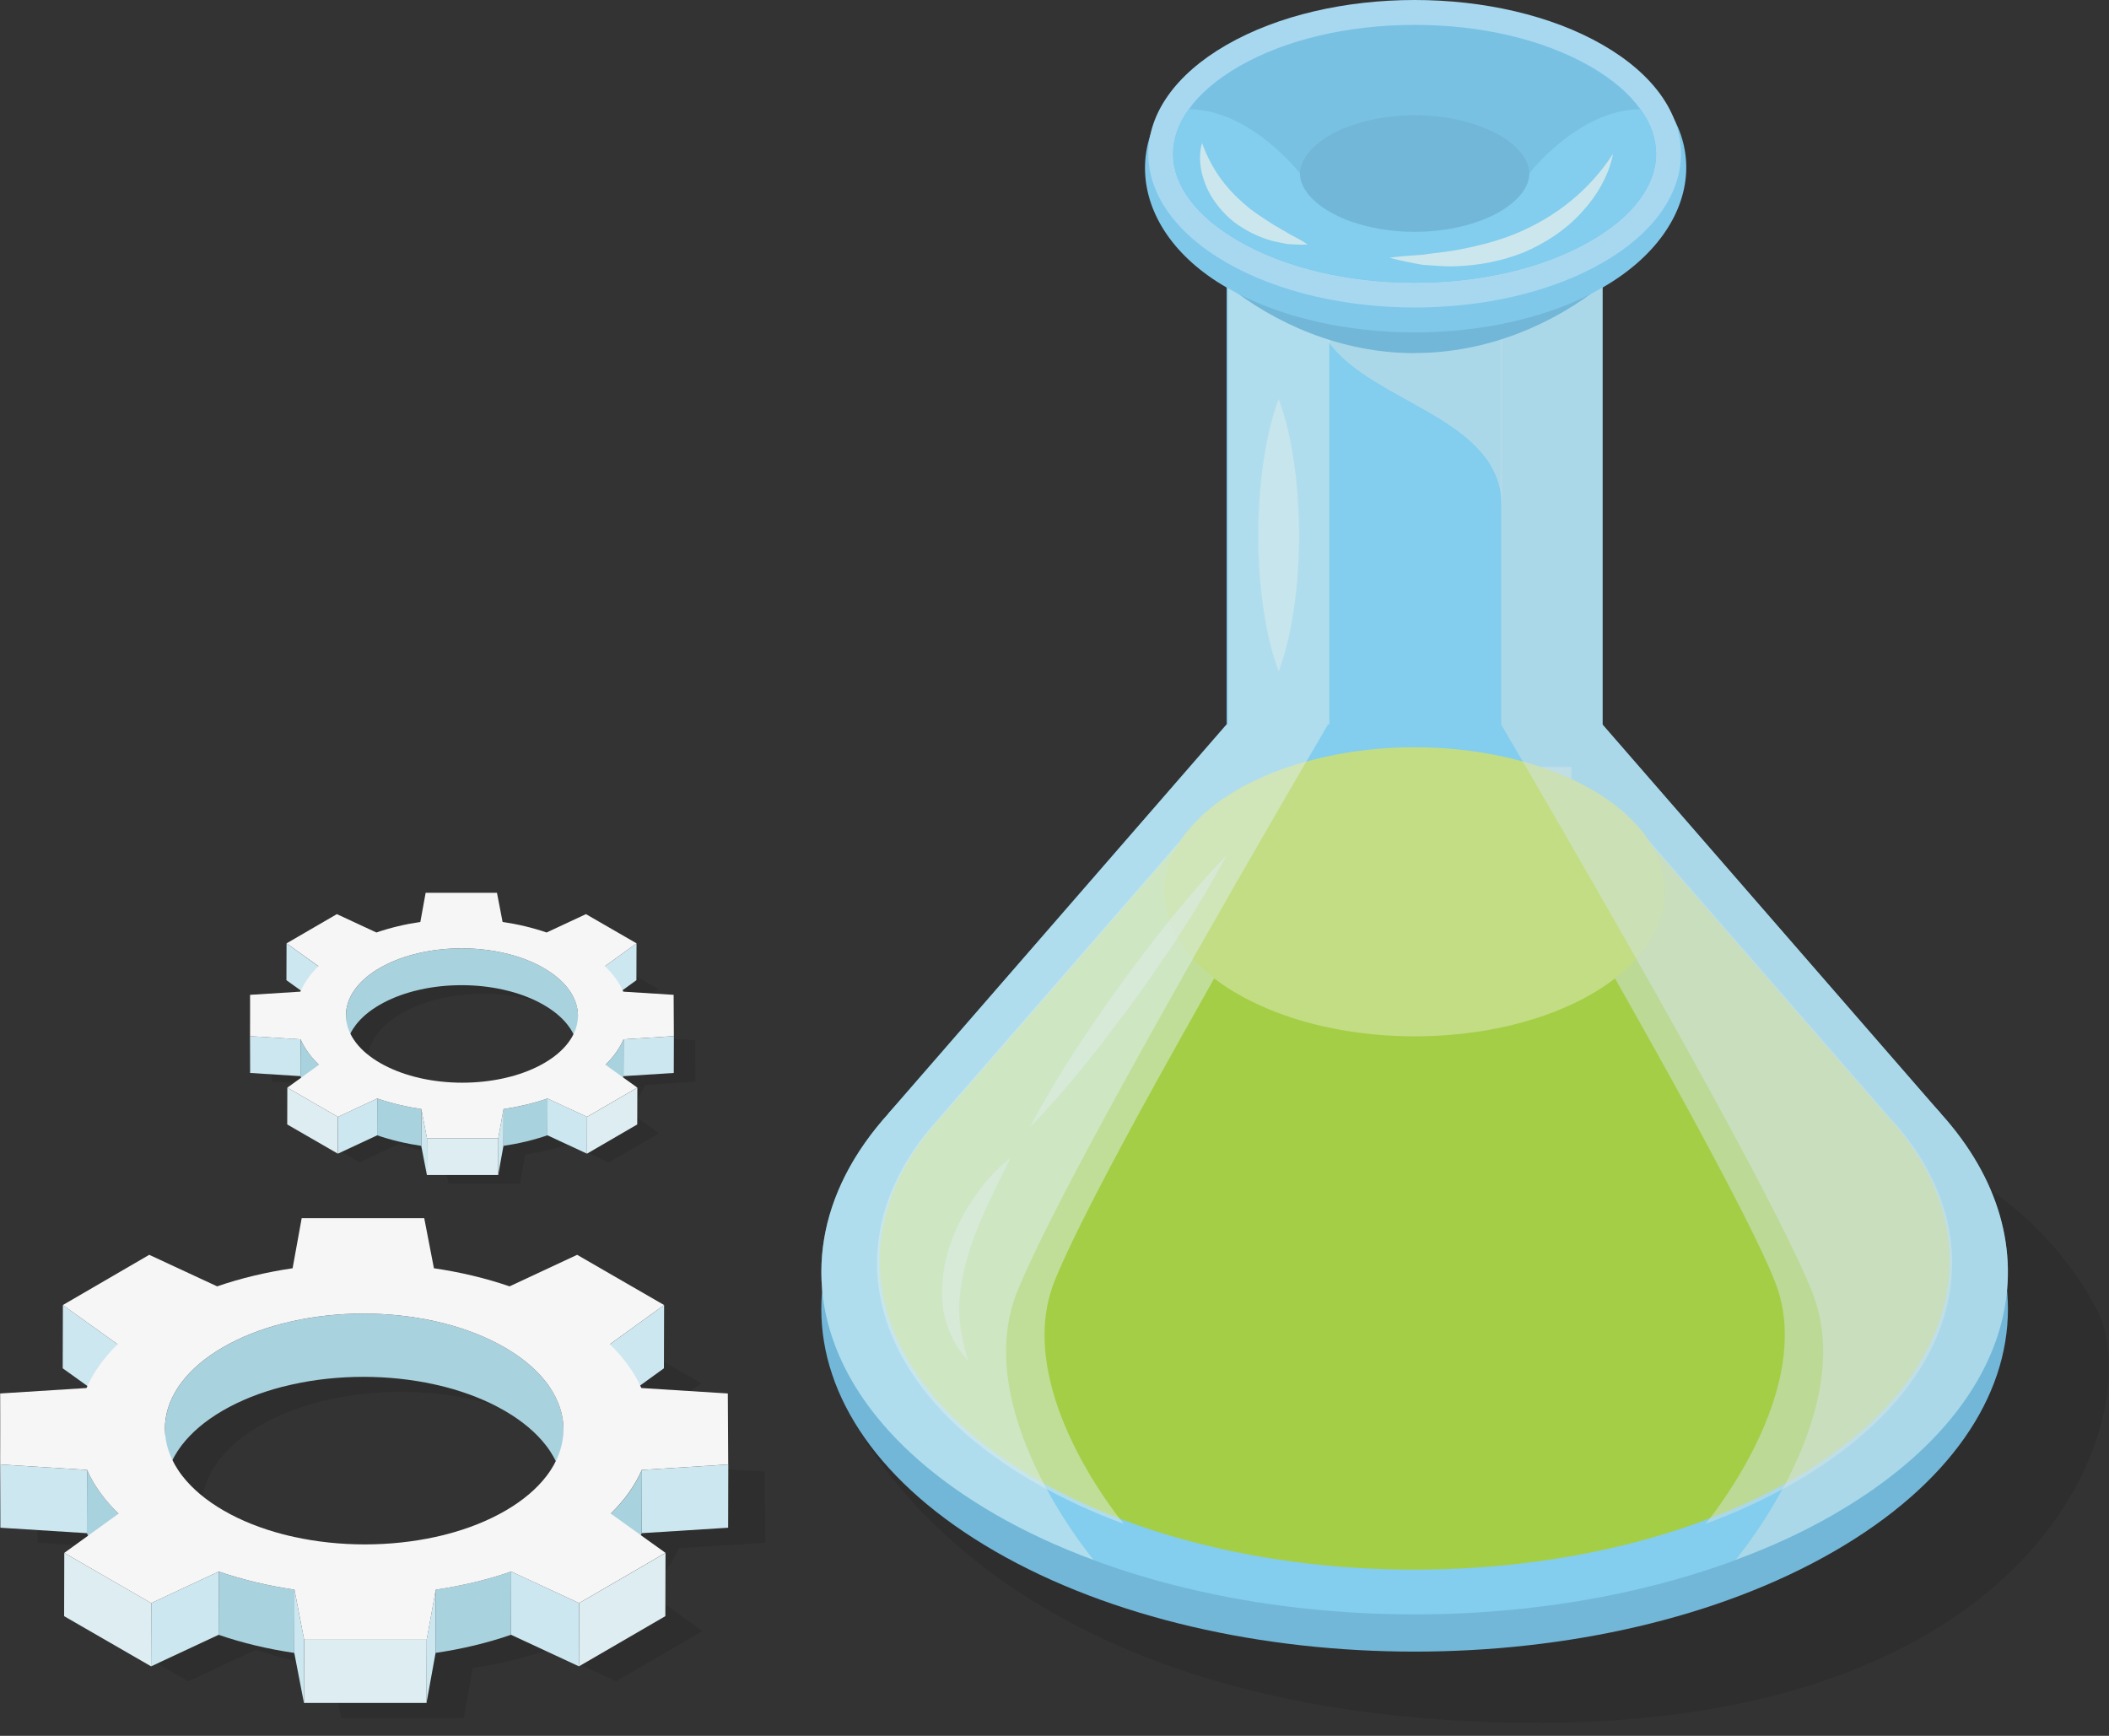 <svg width="147" height="121" viewBox="0 0 147 121" fill="none" xmlns="http://www.w3.org/2000/svg">
<rect x="0" y="0" width="147" height="121" fill="#333333" stroke="none"/>
<g clip-path="url(#clip0_13171_33436)">
<g opacity="0.1">
<path d="M42.95 117.199L38.215 115C36.556 115.573 34.782 115.995 32.957 116.263L32.323 119.752H23.781L23.107 116.263C21.276 115.993 19.497 115.573 17.833 115L13.124 117.199L7.063 113.7L10.846 110.966C9.85 110.004 9.117 108.973 8.649 107.914L2.622 107.535L2.594 102.587L8.613 102.207C9.074 101.149 9.794 100.12 10.777 99.156L6.964 96.422L12.984 92.922L17.718 95.121C19.378 94.549 21.152 94.129 22.977 93.859L23.61 90.369H32.153L32.827 93.859C34.657 94.129 36.434 94.549 38.101 95.121L42.81 92.922L48.87 96.422L45.088 99.156C46.083 100.118 46.816 101.146 47.285 102.207L53.312 102.587L53.34 107.535L47.318 107.914C46.857 108.973 46.137 110.001 45.154 110.963L48.967 113.697L42.947 117.197L42.95 117.199ZM33.713 112.401C35.204 112.012 36.599 111.462 37.821 110.752C39.043 110.042 39.987 109.233 40.654 108.367C40.769 108.219 40.875 108.067 40.975 107.917C42.163 106.081 42.151 104.045 40.942 102.21C40.842 102.057 40.733 101.907 40.616 101.759C39.939 100.894 38.987 100.085 37.755 99.374C36.525 98.664 35.123 98.115 33.629 97.725C33.372 97.659 33.112 97.595 32.85 97.539C29.678 96.844 26.161 96.844 23 97.539C22.737 97.598 22.478 97.659 22.221 97.725C20.729 98.115 19.334 98.664 18.113 99.374C16.891 100.085 15.947 100.894 15.28 101.759C15.165 101.907 15.058 102.06 14.959 102.21C13.77 104.045 13.783 106.081 14.992 107.917C15.091 108.069 15.201 108.219 15.318 108.367C15.995 109.233 16.947 110.042 18.179 110.752C19.408 111.462 20.811 112.012 22.305 112.401C22.562 112.468 22.821 112.531 23.084 112.587C26.255 113.282 29.77 113.282 32.934 112.587C33.196 112.531 33.456 112.468 33.71 112.401H33.713Z" fill="black"/>
</g>
<path d="M46.289 90.971L46.276 95.379L42.496 98.115L42.506 93.707L46.289 90.971Z" fill="#CCE7EF"/>
<path d="M8.197 93.707L8.184 98.115L4.371 95.379L4.384 90.971L8.197 93.707Z" fill="#CCE7EF"/>
<path d="M39.277 99.65L39.264 104.058C39.267 103.078 38.961 102.096 38.35 101.167C38.251 101.014 38.142 100.864 38.025 100.716C37.347 99.851 36.395 99.041 35.163 98.331C33.934 97.621 32.532 97.071 31.038 96.682C30.78 96.616 30.521 96.552 30.259 96.496C27.087 95.801 23.57 95.801 20.408 96.496C20.146 96.555 19.887 96.616 19.629 96.682C18.138 97.071 16.743 97.621 15.521 98.331C14.3 99.041 13.355 99.851 12.688 100.716C12.574 100.864 12.467 101.017 12.368 101.167C11.782 102.07 11.487 103.025 11.484 103.979L11.497 99.571C11.5 98.616 11.795 97.662 12.38 96.758C12.48 96.606 12.586 96.455 12.701 96.308C13.368 95.442 14.312 94.633 15.534 93.923C16.756 93.213 18.153 92.663 19.642 92.273C19.899 92.207 20.159 92.144 20.421 92.088C23.582 91.393 27.1 91.393 30.271 92.088C30.534 92.144 30.793 92.207 31.05 92.273C32.544 92.663 33.947 93.213 35.176 93.923C36.406 94.633 37.36 95.442 38.037 96.308C38.154 96.455 38.261 96.608 38.363 96.758C38.976 97.687 39.279 98.67 39.277 99.65Z" fill="#A9D2DF"/>
<path d="M0.041 102.083L0.028 106.491L0 101.543L0.013 97.135L0.041 102.083Z" fill="white"/>
<path d="M50.763 102.084L50.753 106.492L44.73 106.872L44.743 102.463L50.763 102.084Z" fill="#CCE7EF"/>
<path d="M6.067 102.463L6.055 106.872L0.027 106.492L0.04 102.084L6.067 102.463Z" fill="#CCE7EF"/>
<path d="M44.743 102.463L44.73 106.871C44.269 107.93 43.549 108.959 42.566 109.921L42.579 105.512C43.562 104.55 44.285 103.522 44.743 102.463Z" fill="#A9D2DF"/>
<path d="M8.264 105.513L8.251 109.921C7.256 108.959 6.523 107.928 6.055 106.869L6.067 102.461C6.538 103.52 7.269 104.548 8.264 105.513Z" fill="#A9D2DF"/>
<path d="M35.631 109.547L35.618 113.955C33.959 114.528 32.184 114.951 30.359 115.218L30.372 110.809C32.2 110.54 33.971 110.12 35.631 109.547Z" fill="#A9D2DF"/>
<path d="M20.525 110.811L20.512 115.22C18.682 114.95 16.903 114.53 15.238 113.957L15.251 109.549C16.916 110.122 18.695 110.542 20.525 110.811Z" fill="#A9D2DF"/>
<path d="M46.388 108.248L46.375 112.657L40.355 116.154L40.368 111.745L46.388 108.248Z" fill="#DDEDF1"/>
<path d="M40.368 111.746L40.355 116.155L35.621 113.955L35.634 109.547L40.368 111.746Z" fill="#CCE7EF"/>
<path d="M15.253 109.547L15.24 113.955L10.531 116.155L10.544 111.746L15.253 109.547Z" fill="#CCE7EF"/>
<path d="M10.542 111.745L10.529 116.154L4.469 112.657L4.481 108.248L10.542 111.745Z" fill="#DDEDF1"/>
<path d="M30.373 110.811L30.36 115.219L29.727 118.709L29.739 114.3L30.373 110.811Z" fill="#CCE7EF"/>
<path d="M21.199 114.3L21.186 118.708L20.512 115.221L20.524 110.812L21.199 114.3Z" fill="#CCE7EF"/>
<path d="M40.368 111.746L35.633 109.547C33.974 110.12 32.2 110.542 30.375 110.81L29.741 114.299H21.199L20.524 110.81C18.694 110.54 16.915 110.12 15.251 109.547L10.542 111.746L4.481 108.246L8.264 105.513C7.268 104.551 6.535 103.52 6.067 102.461L0.04 102.082L0.012 97.134L6.031 96.754C6.492 95.695 7.212 94.667 8.195 93.703L4.382 90.969L10.402 87.469L15.136 89.668C16.796 89.095 18.57 88.675 20.395 88.406L21.028 84.916H29.57L30.245 88.406C32.075 88.675 33.852 89.095 35.519 89.668L40.228 87.469L46.288 90.969L42.506 93.703C43.501 94.665 44.234 95.693 44.703 96.754L50.73 97.134L50.758 102.082L44.736 102.461C44.275 103.52 43.554 104.548 42.572 105.51L46.385 108.244L40.365 111.744L40.368 111.746ZM31.131 106.948C32.622 106.559 34.017 106.009 35.239 105.299C36.461 104.589 37.405 103.779 38.072 102.914C38.187 102.766 38.293 102.614 38.393 102.463C39.581 100.628 39.569 98.592 38.359 96.757C38.26 96.604 38.151 96.454 38.034 96.306C37.357 95.441 36.405 94.632 35.173 93.921C33.943 93.211 32.541 92.661 31.047 92.272C30.79 92.206 30.53 92.142 30.268 92.086C27.096 91.391 23.579 91.391 20.418 92.086C20.155 92.145 19.896 92.206 19.639 92.272C18.147 92.661 16.752 93.211 15.53 93.921C14.309 94.632 13.364 95.441 12.698 96.306C12.583 96.454 12.476 96.607 12.377 96.757C11.188 98.592 11.201 100.628 12.41 102.463C12.509 102.616 12.619 102.766 12.736 102.914C13.413 103.779 14.365 104.589 15.597 105.299C16.826 106.009 18.229 106.559 19.723 106.948C19.98 107.015 20.239 107.078 20.502 107.134C23.673 107.829 27.188 107.829 30.352 107.134C30.614 107.078 30.874 107.015 31.128 106.948H31.131Z" fill="#F6F6F6"/>
<path d="M29.742 114.299L29.73 118.707H21.188L21.2 114.299H29.742Z" fill="#DDEDF1"/>
<g opacity="0.1">
<path d="M42.426 81.026L39.669 79.745C38.702 80.079 37.671 80.323 36.607 80.481L36.238 82.512H31.267L30.875 80.481C29.811 80.323 28.775 80.079 27.805 79.745L25.064 81.026L21.536 78.99L23.738 77.399C23.158 76.839 22.733 76.24 22.46 75.622L18.953 75.4L18.938 72.522L22.442 72.3C22.71 71.684 23.13 71.086 23.702 70.524L21.483 68.933L24.988 66.897L27.744 68.177C28.712 67.844 29.742 67.599 30.806 67.441L31.175 65.41H36.146L36.538 67.441C37.602 67.599 38.638 67.844 39.608 68.177L42.349 66.897L45.877 68.933L43.675 70.524C44.256 71.084 44.681 71.682 44.953 72.3L48.461 72.522L48.476 75.403L44.971 75.624C44.704 76.24 44.284 76.839 43.711 77.401L45.931 78.992L42.426 81.028V81.026ZM37.047 78.231C37.915 78.004 38.727 77.684 39.44 77.271C40.153 76.859 40.7 76.386 41.089 75.882C41.156 75.795 41.219 75.709 41.275 75.619C41.968 74.553 41.96 73.367 41.257 72.298C41.199 72.209 41.135 72.122 41.069 72.036C40.675 71.532 40.12 71.061 39.404 70.648C38.689 70.236 37.872 69.915 37.002 69.689C36.852 69.651 36.701 69.612 36.549 69.579C34.703 69.175 32.657 69.175 30.814 69.579C30.661 69.612 30.511 69.648 30.361 69.689C29.493 69.915 28.681 70.236 27.968 70.648C27.256 71.061 26.706 71.534 26.319 72.036C26.253 72.122 26.189 72.209 26.133 72.298C25.441 73.367 25.448 74.55 26.151 75.619C26.209 75.709 26.273 75.795 26.339 75.882C26.734 76.386 27.289 76.856 28.004 77.269C28.719 77.681 29.536 78.002 30.407 78.228C30.557 78.267 30.707 78.305 30.86 78.338C32.705 78.743 34.752 78.743 36.594 78.338C36.747 78.305 36.897 78.269 37.047 78.228V78.231Z" fill="black"/>
</g>
<path d="M44.366 65.76L44.358 68.326L42.156 69.919L42.164 67.353L44.366 65.76Z" fill="#CCE7EF"/>
<path d="M22.189 67.353L22.182 69.919L19.965 68.326L19.973 65.76L22.189 67.353Z" fill="#CCE7EF"/>
<path d="M40.287 70.812L40.28 73.377C40.28 72.807 40.104 72.235 39.748 71.695C39.689 71.606 39.626 71.519 39.559 71.433C39.165 70.929 38.61 70.458 37.895 70.046C37.18 69.633 36.363 69.313 35.492 69.086C35.342 69.048 35.192 69.01 35.039 68.977C33.194 68.572 31.147 68.572 29.304 68.977C29.152 69.01 29.002 69.045 28.851 69.086C27.983 69.313 27.171 69.633 26.459 70.046C25.746 70.458 25.196 70.931 24.809 71.433C24.743 71.519 24.68 71.606 24.623 71.695C24.282 72.222 24.112 72.777 24.109 73.332L24.117 70.766C24.117 70.211 24.29 69.656 24.631 69.129C24.69 69.04 24.751 68.954 24.817 68.867C25.204 68.363 25.754 67.892 26.466 67.48C27.179 67.068 27.991 66.747 28.859 66.52C29.009 66.482 29.159 66.444 29.312 66.411C31.152 66.006 33.199 66.006 35.047 66.411C35.199 66.444 35.352 66.48 35.5 66.52C36.37 66.747 37.185 67.068 37.903 67.48C38.618 67.892 39.173 68.366 39.567 68.867C39.636 68.954 39.697 69.04 39.755 69.129C40.112 69.671 40.29 70.242 40.287 70.812Z" fill="#A9D2DF"/>
<path d="M17.445 72.228L17.437 74.794L17.422 71.915L17.427 69.35L17.445 72.228Z" fill="white"/>
<path d="M46.97 72.227L46.962 74.792L43.457 75.014L43.465 72.448L46.97 72.227Z" fill="#CCE7EF"/>
<path d="M20.949 72.448L20.941 75.014L17.434 74.792L17.441 72.227L20.949 72.448Z" fill="#CCE7EF"/>
<path d="M43.463 72.449L43.455 75.015C43.188 75.631 42.768 76.229 42.195 76.791L42.203 74.226C42.776 73.666 43.196 73.068 43.463 72.449Z" fill="#A9D2DF"/>
<path d="M22.227 74.226L22.219 76.791C21.639 76.232 21.214 75.633 20.941 75.015L20.949 72.449C21.221 73.065 21.649 73.663 22.227 74.226Z" fill="#A9D2DF"/>
<path d="M38.163 76.572L38.156 79.138C37.188 79.471 36.158 79.716 35.094 79.874L35.101 77.308C36.165 77.153 37.196 76.906 38.163 76.572Z" fill="#A9D2DF"/>
<path d="M29.366 77.308L29.359 79.874C28.295 79.716 27.259 79.471 26.289 79.138L26.297 76.572C27.267 76.906 28.302 77.15 29.366 77.308Z" fill="#A9D2DF"/>
<path d="M44.424 75.816L44.416 78.382L40.914 80.418L40.919 77.853L44.424 75.816Z" fill="#DDEDF1"/>
<path d="M40.918 77.853L40.913 80.418L38.156 79.138L38.164 76.572L40.918 77.853Z" fill="#CCE7EF"/>
<path d="M26.297 76.572L26.292 79.138L23.551 80.418L23.558 77.853L26.297 76.572Z" fill="#CCE7EF"/>
<path d="M23.555 77.853L23.547 80.418L20.02 78.382L20.027 75.816L23.555 77.853Z" fill="#DDEDF1"/>
<path d="M35.099 77.309L35.092 79.874L34.723 81.905L34.73 79.34L35.099 77.309Z" fill="#CCE7EF"/>
<path d="M29.763 79.34L29.755 81.905L29.363 79.874L29.368 77.309L29.763 79.34Z" fill="#CCE7EF"/>
<path d="M40.918 77.853L38.161 76.572C37.194 76.906 36.163 77.15 35.099 77.308L34.73 79.339H29.759L29.367 77.308C28.303 77.15 27.267 76.906 26.298 76.572L23.556 77.853L20.029 75.816L22.23 74.225C21.65 73.665 21.225 73.067 20.952 72.449L17.445 72.227L17.43 69.346L20.935 69.125C21.202 68.509 21.622 67.91 22.195 67.348L19.975 65.757L23.48 63.721L26.236 65.001C27.204 64.668 28.235 64.423 29.299 64.266L29.668 62.234H34.639L35.031 64.266C36.094 64.423 37.13 64.668 38.1 65.001L40.842 63.721L44.369 65.757L42.168 67.348C42.748 67.908 43.173 68.506 43.445 69.125L46.953 69.346L46.968 72.225L43.463 72.446C43.196 73.062 42.776 73.66 42.203 74.223L44.423 75.814L40.918 77.85V77.853ZM35.542 75.06C36.41 74.834 37.222 74.513 37.935 74.101C38.648 73.688 39.195 73.215 39.584 72.711C39.65 72.624 39.714 72.538 39.77 72.449C40.462 71.382 40.455 70.196 39.752 69.127C39.694 69.038 39.63 68.951 39.564 68.865C39.169 68.361 38.614 67.89 37.899 67.478C37.184 67.065 36.367 66.745 35.496 66.518C35.346 66.48 35.196 66.442 35.043 66.409C33.198 66.004 31.151 66.004 29.309 66.409C29.156 66.442 29.006 66.477 28.856 66.518C27.988 66.745 27.176 67.065 26.463 67.478C25.75 67.89 25.201 68.364 24.814 68.865C24.747 68.951 24.684 69.038 24.628 69.127C23.936 70.196 23.943 71.38 24.646 72.449C24.704 72.538 24.768 72.624 24.834 72.711C25.229 73.215 25.783 73.686 26.499 74.098C27.214 74.51 28.031 74.831 28.901 75.058C29.052 75.096 29.202 75.134 29.355 75.167C31.2 75.572 33.246 75.572 35.089 75.167C35.242 75.134 35.392 75.098 35.542 75.058V75.06Z" fill="#F6F6F6"/>
<path d="M34.733 79.34L34.725 81.906H29.754L29.762 79.34H34.733Z" fill="#DDEDF1"/>
<g style="mix-blend-mode:multiply" opacity="0.1">
<path d="M58.175 96.28C58.175 96.28 65.553 118.806 104.062 120.053C142.57 121.3 149.852 98.273 146.133 91.255C136.059 72.242 103.413 73.563 78.636 82.291C53.86 91.019 58.175 96.28 58.175 96.28Z" fill="black"/>
</g>
<path d="M127.843 108.136C111.692 117.459 85.509 117.459 69.359 108.136C53.209 98.812 53.209 83.696 69.359 74.37C85.509 65.046 111.692 65.046 127.843 74.37C143.993 83.693 143.993 98.81 127.843 108.136Z" fill="#72B7D7"/>
<path d="M111.702 18.113V80.71C111.702 87.952 105.829 93.806 98.606 93.806C97.593 93.806 96.605 93.694 95.661 93.468C92.075 92.653 89.043 90.357 87.259 87.257C86.141 85.335 85.5 83.1 85.5 80.708V18.113H111.702Z" fill="#83CDEE"/>
<path d="M127.839 105.548C125.711 106.775 123.41 107.839 120.979 108.727L120.956 108.75C104.944 114.698 83.37 113.634 69.355 105.548C53.215 96.222 53.215 81.097 69.355 71.781C74.054 69.071 79.605 67.141 85.507 66.009C93.665 64.443 102.513 64.385 110.719 65.833C111.047 65.892 111.386 65.95 111.701 66.019C112.427 66.149 113.15 66.299 113.852 66.462C118.948 67.63 123.728 69.397 127.841 71.779C130.868 73.52 133.324 75.472 135.215 77.542L135.297 77.636C143.409 86.636 140.929 97.996 127.839 105.545V105.548Z" fill="#83CDEE"/>
<path d="M107.803 57.407C102.722 60.342 94.483 60.342 89.4 57.407C84.32 54.472 84.32 49.718 89.4 46.783C94.481 43.848 102.72 43.848 107.803 46.783C112.883 49.718 112.883 54.472 107.803 57.407Z" fill="#83CDEE"/>
<path d="M135.295 77.638H110.715V49.367L111.697 50.5L135.214 77.546L135.295 77.638Z" fill="#83CDEE"/>
<path d="M61.902 77.635L86.477 49.359V77.635H61.902Z" fill="#83CDEE"/>
<path d="M110.331 56.076H86.871V73.855H110.331V56.076Z" fill="#EC5749"/>
<path d="M124.958 103.118C123.041 104.225 120.964 105.182 118.773 105.984L118.752 106.004C104.318 111.367 84.869 110.407 72.234 103.118C57.682 94.71 57.682 81.075 72.234 72.678C76.469 70.234 81.474 68.496 86.796 67.473C94.149 66.06 102.126 66.009 109.523 67.315C109.818 67.368 110.124 67.419 110.409 67.483C111.063 67.6 111.715 67.735 112.348 67.883C116.943 68.936 121.252 70.527 124.96 72.675C127.689 74.246 129.901 76.005 131.609 77.871L131.683 77.954C138.995 86.066 136.76 96.309 124.96 103.115L124.958 103.118Z" fill="#A5CE47"/>
<path d="M131.683 77.962H109.523V54.318C110.015 54.553 110.483 54.797 110.939 55.054C111.733 55.51 112.435 56.001 113.044 56.528L115.065 58.841C115.065 58.841 115.077 58.864 115.077 58.877L131.604 77.88L131.686 77.962H131.683Z" fill="#A5CE47"/>
<path d="M87.669 54.329V77.962H65.519L65.591 77.891L82.118 58.862L82.13 58.839L84.106 56.571C84.724 56.034 85.449 55.52 86.266 55.052C86.709 54.794 87.178 54.55 87.669 54.326V54.329Z" fill="#A5CE47"/>
<g style="mix-blend-mode:multiply" opacity="0.5">
<path d="M125.095 103.333C123.165 104.443 121.073 105.413 118.876 106.22C118.912 106.174 119.029 106.034 119.192 105.823L119.205 105.81C120.689 103.881 126.347 95.934 123.715 89.332C122.804 87.018 120.63 82.811 118.047 78.053C118.034 78.018 118.011 77.995 118.001 77.959C116.283 74.803 114.389 71.415 112.567 68.2C112.521 68.106 112.462 68.025 112.414 67.93C112.401 67.918 112.401 67.908 112.391 67.895C111.737 66.737 111.093 65.604 110.462 64.517C110.416 64.446 110.38 64.365 110.332 64.296C110.087 63.84 109.83 63.395 109.573 62.965C109.561 62.942 109.538 62.906 109.527 62.883C107.949 60.137 106.57 57.752 105.59 56.069C104.643 54.433 104.07 53.463 104.07 53.463H109.527V54.316C110.019 54.55 110.487 54.794 110.943 55.051C111.737 55.507 112.439 55.998 113.048 56.525C113.165 56.619 113.282 56.723 113.386 56.828L114.87 58.533L131.771 77.969L131.853 78.051C139.193 86.198 136.948 96.494 125.097 103.331L125.095 103.333Z" fill="#D3E4E4"/>
</g>
<g style="mix-blend-mode:soft-light" opacity="0.5">
<path d="M93.123 53.464C93.123 53.464 92.55 54.433 91.603 56.07C90.621 57.752 89.241 60.137 87.665 62.884C87.653 62.907 87.63 62.942 87.62 62.965C87.375 63.385 87.128 63.831 86.871 64.273C86.826 64.355 86.777 64.436 86.731 64.518C86.113 65.605 85.469 66.737 84.802 67.895C84.789 67.908 84.789 67.918 84.779 67.931C84.733 68.025 84.675 68.107 84.626 68.201C82.814 71.416 80.92 74.803 79.192 77.96C79.179 77.995 79.156 78.018 79.146 78.054C76.563 82.811 74.402 87.019 73.491 89.332C70.849 95.983 76.588 103.988 78.026 105.846C78.189 106.045 78.296 106.175 78.329 106.22C76.12 105.414 74.04 104.444 72.111 103.334C60.247 96.497 58.005 86.199 65.356 78.054L65.427 77.972L82.328 58.536C82.328 58.536 82.341 58.524 82.341 58.513C82.353 58.513 82.353 58.501 82.353 58.501L83.779 56.864L83.791 56.851C83.896 56.747 84.003 56.653 84.107 56.571C84.726 56.034 85.451 55.52 86.268 55.052C86.711 54.795 87.179 54.55 87.671 54.326C88.36 53.998 89.096 53.718 89.844 53.461H93.128L93.123 53.464Z" fill="#DDEDEC"/>
</g>
<path d="M112.809 68.001C112.727 68.082 112.646 68.141 112.564 68.199C112.073 68.586 111.536 68.948 110.94 69.286C110.742 69.403 110.543 69.507 110.332 69.625C110.075 69.754 109.805 69.894 109.525 70.022C103.154 72.979 94.027 72.979 87.669 70.009C87.389 69.879 87.132 69.752 86.874 69.622C86.663 69.505 86.465 69.401 86.266 69.284C85.671 68.945 85.121 68.581 84.629 68.197C84.548 68.138 84.467 68.069 84.385 67.998C81.053 65.31 80.305 61.884 82.117 58.858C82.13 58.845 82.13 58.835 82.13 58.835C82.201 58.731 82.27 58.624 82.329 58.532C82.329 58.519 82.341 58.519 82.341 58.509C82.354 58.509 82.354 58.496 82.354 58.496C82.741 57.924 83.207 57.387 83.779 56.86L83.792 56.847C83.896 56.743 84.003 56.648 84.108 56.567C84.726 56.03 85.452 55.516 86.269 55.047C86.712 54.79 87.18 54.546 87.671 54.322C88.361 53.994 89.097 53.714 89.845 53.457C95.243 51.634 101.966 51.634 107.364 53.457C108.113 53.701 108.838 53.994 109.528 54.309C110.019 54.544 110.487 54.788 110.943 55.045C111.737 55.501 112.44 55.992 113.048 56.519C113.165 56.613 113.282 56.717 113.387 56.822C113.982 57.359 114.486 57.931 114.87 58.527C114.942 58.621 115.01 58.725 115.069 58.83C115.082 58.843 115.082 58.853 115.082 58.865C116.894 61.892 116.146 65.318 112.814 67.993L112.809 68.001Z" fill="#C3DD85"/>
<g style="mix-blend-mode:multiply" opacity="0.5">
<path d="M111.701 18.279H104.633V50.495H111.701V18.279Z" fill="#D3E4E4"/>
</g>
<g style="mix-blend-mode:soft-light" opacity="0.5">
<path d="M92.658 18.279H85.59V50.495H92.658V18.279Z" fill="#DDEDEC"/>
</g>
<g style="mix-blend-mode:multiply" opacity="0.5">
<path d="M92.594 23.828C95.681 28.14 104.669 29.115 104.669 35.287V21.105L92.594 20.672V23.831V23.828Z" fill="#D3E4E4"/>
</g>
<path d="M117.149 11.384C117.07 16.39 108.833 24.609 98.614 24.609L98.578 24.617C88.323 24.609 80.051 16.311 80.051 11.312H80.069C80.321 13.858 82.12 16.362 85.483 18.294C92.732 22.479 104.494 22.479 111.743 18.294C115.077 16.38 116.879 13.904 117.146 11.384H117.149Z" fill="#72B7D7"/>
<path d="M111.728 20.03C104.479 24.214 92.725 24.214 85.476 20.03C78.227 15.845 77.776 8.138 85.025 3.951C92.275 -0.234 105.189 -0.022 112.439 4.162C119.688 8.347 118.98 15.842 111.731 20.027L111.728 20.03Z" fill="#80C8EA"/>
<path d="M111.728 18.296C104.479 22.48 92.725 22.48 85.476 18.296C78.227 14.111 78.227 7.323 85.476 3.138C92.725 -1.046 104.479 -1.046 111.728 3.138C118.977 7.323 118.977 14.111 111.728 18.296Z" fill="#A7D8F0"/>
<path d="M115.433 10.717C115.433 12.934 113.814 15.1 110.859 16.798C107.611 18.668 103.263 19.707 98.603 19.707C93.942 19.707 89.587 18.668 86.34 16.798C83.395 15.1 81.766 12.934 81.766 10.717C81.766 9.65 82.137 8.612 82.858 7.617C83.629 6.535 84.807 5.529 86.34 4.636C89.587 2.765 93.945 1.734 98.603 1.734C103.261 1.734 107.611 2.765 110.859 4.636C112.401 5.527 113.569 6.532 114.341 7.617H114.348C115.058 8.612 115.43 9.653 115.43 10.717H115.433Z" fill="#79C1E3"/>
<path d="M115.433 10.715C115.433 12.932 113.814 15.098 110.859 16.796C107.611 18.667 103.263 19.706 98.603 19.706C93.942 19.706 89.587 18.667 86.34 16.796C83.395 15.098 81.766 12.932 81.766 10.715C81.766 9.649 82.137 8.61 82.858 7.615C87.154 7.615 90.611 12.092 90.611 12.092H106.59C106.59 12.092 110.037 7.623 114.343 7.615H114.351C115.061 8.61 115.433 9.651 115.433 10.715Z" fill="#83CDEE"/>
<path d="M98.602 16.159C96.377 16.159 94.219 15.65 92.681 14.762C91.365 14.001 90.609 13.028 90.609 12.094C90.609 11.16 91.365 10.188 92.681 9.427C94.219 8.538 96.377 8.029 98.602 8.029C100.826 8.029 102.985 8.538 104.522 9.427C105.838 10.188 106.594 11.16 106.594 12.094C106.594 13.028 105.838 14.001 104.522 14.762C102.985 15.65 100.826 16.159 98.602 16.159Z" fill="#72B7D7"/>
<g style="mix-blend-mode:screen" opacity="0.8">
<path d="M112.434 10.717C112.134 12.268 111.278 13.695 110.181 14.869C109.084 16.06 107.689 16.959 106.203 17.597C104.694 18.193 103.098 18.503 101.509 18.559C100.718 18.6 99.924 18.503 99.145 18.458C98.366 18.32 97.597 18.17 96.844 17.966C97.628 17.857 98.394 17.816 99.155 17.758C99.911 17.638 100.664 17.582 101.402 17.452C102.874 17.183 104.312 16.836 105.663 16.279C108.354 15.162 110.739 13.334 112.434 10.715V10.717Z" fill="#DDEDEC"/>
</g>
<g style="mix-blend-mode:screen" opacity="0.8">
<path d="M83.781 9.965C84.427 11.752 85.422 13.083 86.685 14.18C87.308 14.74 88.031 15.19 88.769 15.666L89.927 16.341C90.33 16.555 90.737 16.763 91.144 17.041C90.666 17.074 90.192 17.041 89.711 17.008C89.248 16.914 88.769 16.837 88.311 16.682C87.395 16.374 86.514 15.908 85.753 15.262C85.015 14.597 84.379 13.785 84.02 12.851C83.653 11.932 83.511 10.904 83.781 9.97V9.965Z" fill="#DDEDEC"/>
</g>
<g style="mix-blend-mode:multiply" opacity="0.5">
<path d="M127.836 105.55C125.708 106.777 123.407 107.841 120.976 108.729C121.396 108.215 129.554 98.235 126.316 90.087C125.311 87.54 122.916 82.887 120.063 77.641C118.1 74.029 115.924 70.137 113.844 66.467C113.109 65.181 112.396 63.919 111.694 62.702C111.365 62.117 111.039 61.544 110.711 60.984C107.262 54.977 104.633 50.5 104.633 50.5H111.691L135.207 77.547L135.289 77.641C143.401 86.641 140.921 98.001 127.831 105.55H127.836Z" fill="#D3E4E4"/>
</g>
<g style="mix-blend-mode:soft-light" opacity="0.5">
<path d="M69.361 105.55C71.489 106.777 73.79 107.841 76.221 108.729C75.801 108.215 67.643 98.235 70.881 90.087C71.886 87.54 74.281 82.887 77.135 77.641C79.097 74.029 81.271 70.137 83.353 66.467C84.089 65.181 84.801 63.919 85.504 62.702C85.832 62.117 86.158 61.544 86.486 60.984C89.935 54.977 92.565 50.5 92.565 50.5H85.506L61.99 77.547L61.909 77.641C53.797 86.641 56.276 98.001 69.367 105.55H69.361Z" fill="#DDEDEC"/>
</g>
<g style="mix-blend-mode:screen" opacity="0.5">
<path d="M89.124 27.809C89.716 29.389 90.012 30.97 90.241 32.553C90.45 34.134 90.546 35.714 90.549 37.298C90.549 38.878 90.455 40.459 90.246 42.042C90.019 43.623 89.722 45.203 89.126 46.786C88.528 45.206 88.23 43.625 88.006 42.042C87.797 40.461 87.701 38.881 87.703 37.298C87.703 35.717 87.802 34.136 88.011 32.553C88.238 30.972 88.533 29.392 89.129 27.809H89.124Z" fill="#DDEDEC"/>
</g>
<g style="mix-blend-mode:screen" opacity="0.5">
<path d="M85.501 59.607C83.668 63.1 81.487 66.337 79.219 69.514C76.915 72.665 74.525 75.752 71.781 78.585C73.611 75.091 75.793 71.853 78.063 68.679C80.369 65.53 82.759 62.44 85.501 59.607Z" fill="#DDEDEC"/>
</g>
<g style="mix-blend-mode:screen" opacity="0.5">
<path d="M70.443 80.707C69.85 81.88 69.285 83.018 68.76 84.159C68.259 85.306 67.758 86.444 67.442 87.623C67.096 88.791 66.892 89.977 66.849 91.186C66.859 92.395 67.091 93.586 67.498 94.854C66.587 93.907 65.963 92.634 65.739 91.273C65.541 89.908 65.716 88.524 66.075 87.223C66.457 85.922 67.058 84.719 67.793 83.619C68.531 82.524 69.389 81.509 70.443 80.707Z" fill="#DDEDEC"/>
</g>
</g>
<defs>
<clipPath id="clip0_13171_33436">
<rect width="147" height="120.104" fill="white"/>
</clipPath>
</defs>
</svg>

